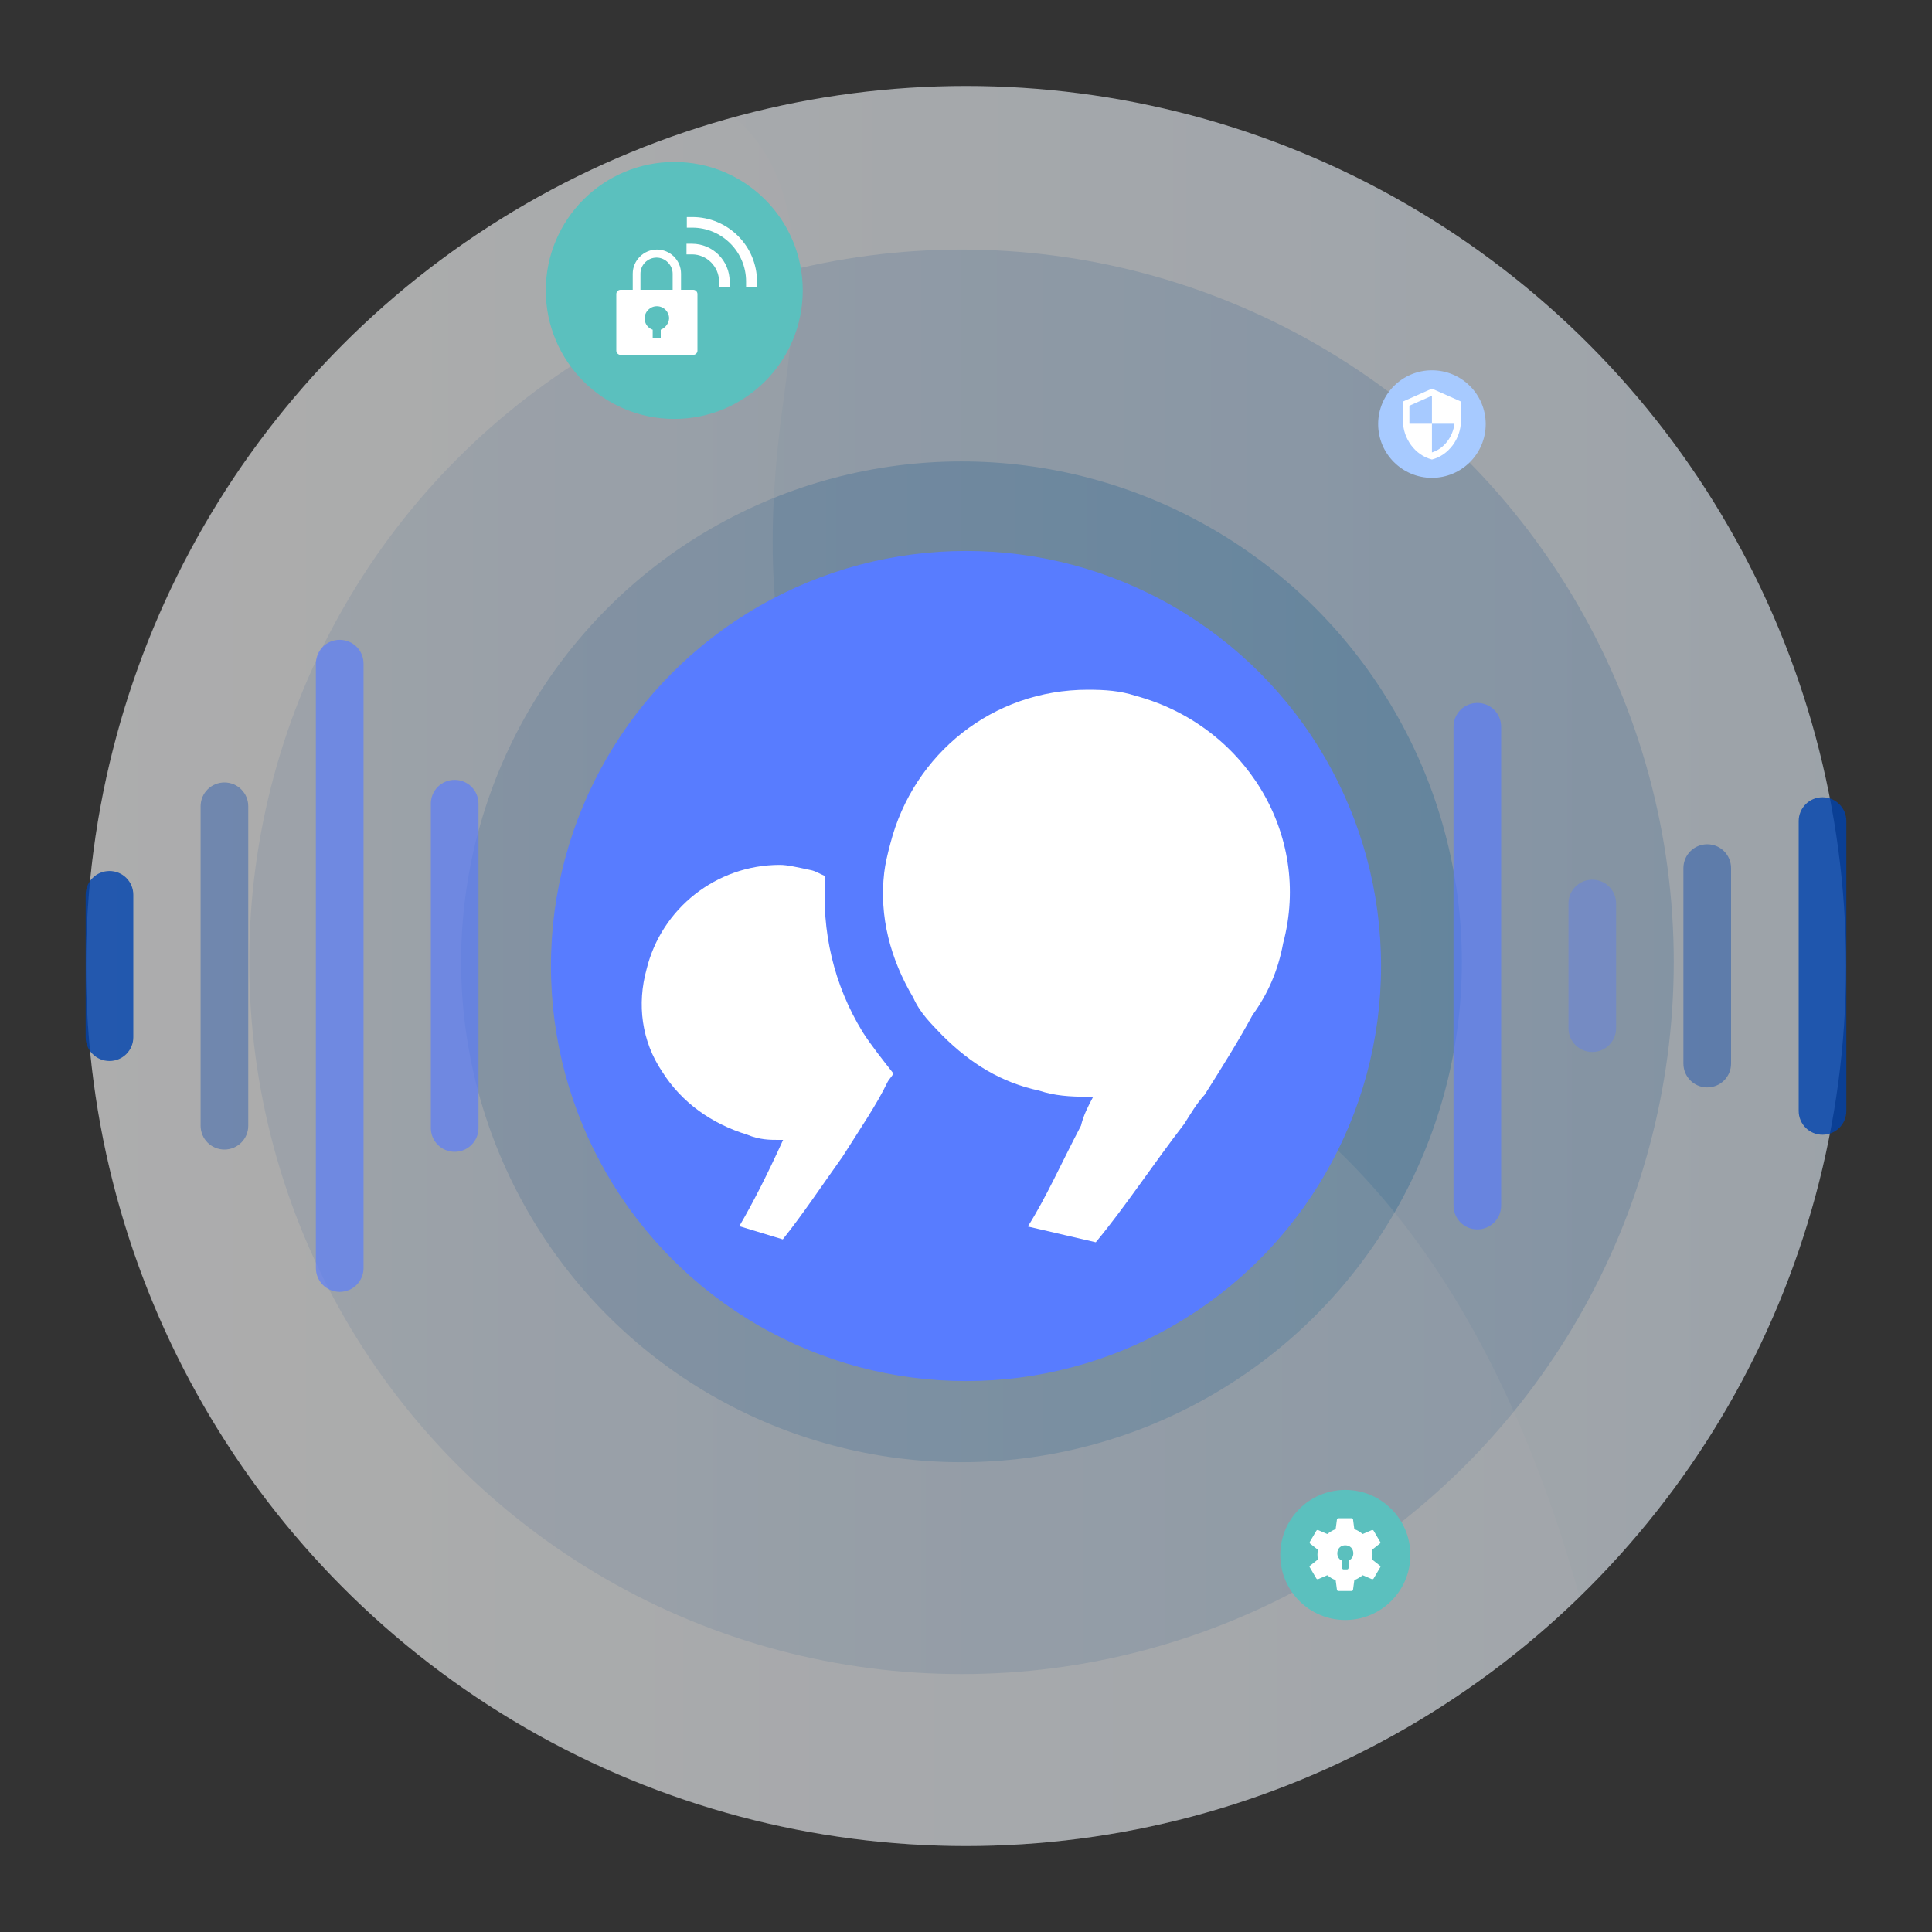 <?xml version="1.0" encoding="UTF-8"?>
<!-- Generator: Adobe Illustrator 25.3.1, SVG Export Plug-In . SVG Version: 6.00 Build 0)  -->
<svg xmlns="http://www.w3.org/2000/svg" xmlns:xlink="http://www.w3.org/1999/xlink" version="1.1" id="Layer_1" x="0px" y="0px" viewBox="0 0 600 600" style="enable-background:new 0 0 600 600;" xml:space="preserve">
<rect x="0" y="0" width="600" height="600" fill="#333333" stroke="none"/>
<style type="text/css">
	.st0{opacity:0.6;}
	.st1{fill:url(#SVGID_1_);}
	.st2{fill:url(#SVGID_2_);}
	.st3{fill:url(#SVGID_3_);}
	.st4{opacity:0.2;}
	.st5{fill:#FFFFFF;}
	.st6{fill:#5BC0BE;}
	.st7{fill:#A7CAFF;}
	.st8{fill:#587CFF;}
	.st9{opacity:0.8;fill:#0043AE;enable-background:new    ;}
	.st10{opacity:0.35;fill:#0043AE;enable-background:new    ;}
	.st11{opacity:0.65;fill:#587CFF;enable-background:new    ;}
	.st12{opacity:0.4;fill:#0043AE;enable-background:new    ;}
	.st13{opacity:0.35;fill:#587CFF;enable-background:new    ;}
</style>
<g>
	<g class="st0">
		
			<linearGradient id="SVGID_1_" gradientUnits="userSpaceOnUse" x1="-31.25" y1="43.272" x2="424.25" y2="43.272" gradientTransform="matrix(1.2 0 0 1.2 64.2 248.074)">
			<stop offset="0" style="stop-color:#FFFFFF"></stop>
			<stop offset="1" style="stop-color:#E3EEF9"></stop>
		</linearGradient>
		<circle class="st1" cx="300" cy="300" r="273.3"></circle>
		
			<linearGradient id="SVGID_2_" gradientUnits="userSpaceOnUse" x1="11" y1="42.188" x2="379.667" y2="42.188" gradientTransform="matrix(1.2 0 0 1.2 64.2 248.074)">
			<stop offset="0" style="stop-color:#DEE9F6"></stop>
			<stop offset="1" style="stop-color:#BBD5EF"></stop>
		</linearGradient>
		<circle class="st2" cx="298.6" cy="298.7" r="221.2"></circle>
		
			<linearGradient id="SVGID_3_" gradientUnits="userSpaceOnUse" x1="65.833" y1="42.188" x2="324.833" y2="42.188" gradientTransform="matrix(1.2 0 0 1.2 64.2 248.074)">
			<stop offset="0" style="stop-color:#ABC8E8"></stop>
			<stop offset="1" style="stop-color:#86BCE5"></stop>
		</linearGradient>
		<circle class="st3" cx="298.6" cy="298.7" r="155.4"></circle>
		<g class="st4">
			<path class="st5" d="M26.7,300C26.7,451,149,573.3,300,573.3c74,0,141.2-29.6,190.6-77.4c-17.3-61.4-46.3-121.2-97.8-157.4     c-42.5-29.8-98.7-42.7-129.2-84.7c-26-35.8-26.5-84.1-20.5-127.9c4.2-30.9,9.1-67.8-14-88.5c-0.2-0.2-0.7-0.4-1.1-0.9     C111.8,67.9,26.7,173.9,26.7,300z"></path>
		</g>
	</g>
</g>
<g>
	<circle class="st6" cx="417.8" cy="482.9" r="20.2"></circle>
</g>
<g>
	<circle class="st7" cx="444.7" cy="131.7" r="16.7"></circle>
</g>
<g>
	<circle class="st8" cx="300" cy="300" r="128.9"></circle>
</g>
<g>
	<path class="st9" d="M41.4,322.1c0,4.1-3.3,7.4-7.4,7.4s-7.4-3.3-7.4-7.4v-44.2c0-4.1,3.3-7.4,7.4-7.4s7.4,3.3,7.4,7.4V322.1z"></path>
	<path class="st10" d="M77.1,349.6c0,4.1-3.3,7.4-7.4,7.4s-7.4-3.3-7.4-7.4v-99.2c0-4.1,3.3-7.4,7.4-7.4s7.4,3.3,7.4,7.4V349.6z"></path>
	<path class="st11" d="M112.9,393.8c0,4.1-3.3,7.4-7.4,7.4s-7.4-3.3-7.4-7.4V206.1c0-4.1,3.3-7.4,7.4-7.4s7.4,3.3,7.4,7.4V393.8z"></path>
	<path class="st11" d="M148.6,350.3c0,4.1-3.3,7.4-7.4,7.4c-4.1,0-7.4-3.3-7.4-7.4V249.6c0-4.1,3.3-7.4,7.4-7.4   c4.1,0,7.4,3.3,7.4,7.4V350.3z"></path>
	<path class="st9" d="M558.6,255c0-4.1,3.3-7.4,7.4-7.4c4.1,0,7.4,3.3,7.4,7.4V345c0,4.1-3.3,7.4-7.4,7.4c-4.1,0-7.4-3.3-7.4-7.4   V255z"></path>
	<path class="st12" d="M522.8,269.6c0-4.1,3.3-7.4,7.4-7.4s7.4,3.3,7.4,7.4v60.7c0,4.1-3.3,7.4-7.4,7.4s-7.4-3.3-7.4-7.4V269.6z"></path>
	<path class="st13" d="M487.1,280.6c0-4.1,3.3-7.4,7.4-7.4c4.1,0,7.4,3.3,7.4,7.4v38.7c0,4.1-3.3,7.4-7.4,7.4   c-4.1,0-7.4-3.3-7.4-7.4V280.6z"></path>
	<path class="st11" d="M451.4,225.7c0-4.1,3.3-7.4,7.4-7.4c4.1,0,7.4,3.3,7.4,7.4v148.7c0,4.1-3.3,7.4-7.4,7.4   c-4.1,0-7.4-3.3-7.4-7.4V225.7z"></path>
</g>
<g>
	<g>
		<path class="st5" d="M243.1,384.9c6.3-7.9,12-16.5,18.5-25.6c5.7-9,10.8-16.5,13.9-23c0.8-1.6,1.6-1.9,1.9-3    c-3-3.8-7.1-9-9.5-12.8c-9-14.7-12.8-31.3-11.6-48.4c-1.9-0.8-3-1.6-4.6-1.9c-3.8-0.8-7.1-1.6-9.5-1.6    c-19.8,0-36.8,13.6-41.4,32.4c-3,10.8-1.6,22.3,4.9,31.9c6,9.5,15.3,16.1,26.4,19.5c3.8,1.6,7.1,1.6,9.5,1.6c0.8,0,0.8,0,1.6,0    c-4.9,10.8-9.5,19.8-13.6,26.8L243.1,384.9z"></path>
		<path class="st5" d="M292.6,321.5c9,9,18.5,14.7,30.1,17.2c4.9,1.6,9.5,1.9,14.9,1.9c0.8,0,1.6,0,1.9,0c-1.6,3-3,5.7-3.8,9    c-6.3,12-10.8,22.3-16.5,31.3l21.1,4.9c9-10.8,18-24.5,27.5-36.8c1.9-3,3.8-6.3,6.3-9c5.7-9,10.8-17.2,14.9-24.8    c4.6-6.3,7.9-13.6,9.5-22.3c9-33.9-12-67.7-45.8-76.8c-4.9-1.6-9.5-1.9-14.9-1.9c-29.4,0-54.1,19.8-61.3,47.8    c-0.8,3-1.6,6.3-1.9,9c-1.6,13.6,1.9,26.8,9,38.8C285.9,314.9,289.3,318,292.6,321.5z"></path>
	</g>
</g>
<g>
	<g>
		<circle class="st6" cx="209.4" cy="90.2" r="39.9"></circle>
	</g>
	<g>
		<path class="st5" d="M235,89.1h-3.3v-1.7c0-9.2-7.5-16.7-16.7-16.7h-1.7v-3.3h1.7c11.1,0,20.1,9,20.1,20.1V89.1z"></path>
		<path class="st5" d="M226.6,89.1h-3.3v-1.7c0-4.6-3.8-8.4-8.4-8.4h-1.7v-3.3h1.7c6.5,0,11.7,5.3,11.7,11.7V89.1z"></path>
		<path class="st5" d="M215.3,90h-3.8v-5c0-4.2-3.4-7.5-7.5-7.5s-7.5,3.4-7.5,7.5v5h-3.8c-0.7,0-1.3,0.6-1.3,1.3v17.6    c0,0.7,0.6,1.3,1.3,1.3h22.6c0.7,0,1.3-0.6,1.3-1.3V91.3C216.6,90.6,216,90,215.3,90z M205.2,102.4v2.7h-2.5v-2.7    c-1.5-0.5-2.5-1.9-2.5-3.5c0-2.1,1.7-3.8,3.8-3.8s3.8,1.7,3.8,3.8C207.7,100.4,206.7,101.8,205.2,102.4z M209,90h-10.1v-5    c0-2.8,2.3-5,5-5s5,2.3,5,5V90z"></path>
	</g>
</g>
<g>
	<path class="st5" d="M428.5,486.2l-2.4-1.9c0.2-1,0.2-2,0-3l2.4-1.9c0.2-0.2,0.3-0.4,0.1-0.6l-2-3.4c-0.1-0.2-0.4-0.3-0.6-0.2   l-2.8,1.2c-0.8-0.6-1.6-1.2-2.6-1.5l-0.4-3c0-0.2-0.2-0.4-0.5-0.4h-4c-0.3,0-0.5,0.2-0.5,0.4l-0.4,3c-0.9,0.3-1.8,0.9-2.6,1.5   l-2.8-1.2c-0.2-0.1-0.5,0-0.6,0.2l-2,3.4c-0.1,0.2-0.1,0.5,0.1,0.6l2.4,1.9c-0.2,1-0.2,2,0,3l-2.4,1.9c-0.2,0.2-0.3,0.4-0.1,0.6   l2,3.4c0.1,0.2,0.4,0.3,0.6,0.2l2.8-1.2c0.8,0.6,1.6,1.2,2.6,1.5l0.4,3c0,0.2,0.2,0.4,0.5,0.4h4c0.3,0,0.5-0.2,0.5-0.4l0.4-3   c0.9-0.3,1.8-0.9,2.6-1.5l2.8,1.2c0.2,0.1,0.5,0,0.6-0.2l2-3.4C428.8,486.7,428.7,486.4,428.5,486.2z M418.8,484.7v2.2   c0,0.3-0.2,0.5-0.5,0.5h-1c-0.3,0-0.5-0.2-0.5-0.5v-2.2c-1.3-0.5-1.8-2-1.3-3.3c0.5-1.3,2-1.8,3.3-1.3c1.3,0.5,1.8,2,1.3,3.3   C419.8,484,419.4,484.4,418.8,484.7z"></path>
</g>
<g>
	<path class="st5" d="M444.7,120.7l-9,4v6c0,5.5,3.8,10.7,9,12c5.2-1.3,9-6.5,9-12v-6L444.7,120.7z M444.7,131.6h7   c-0.5,4.1-3.3,7.8-7,8.9V131.6l-7,0V126l7-3.1C444.7,122.8,444.7,131.6,444.7,131.6z"></path>
</g>
</svg>
